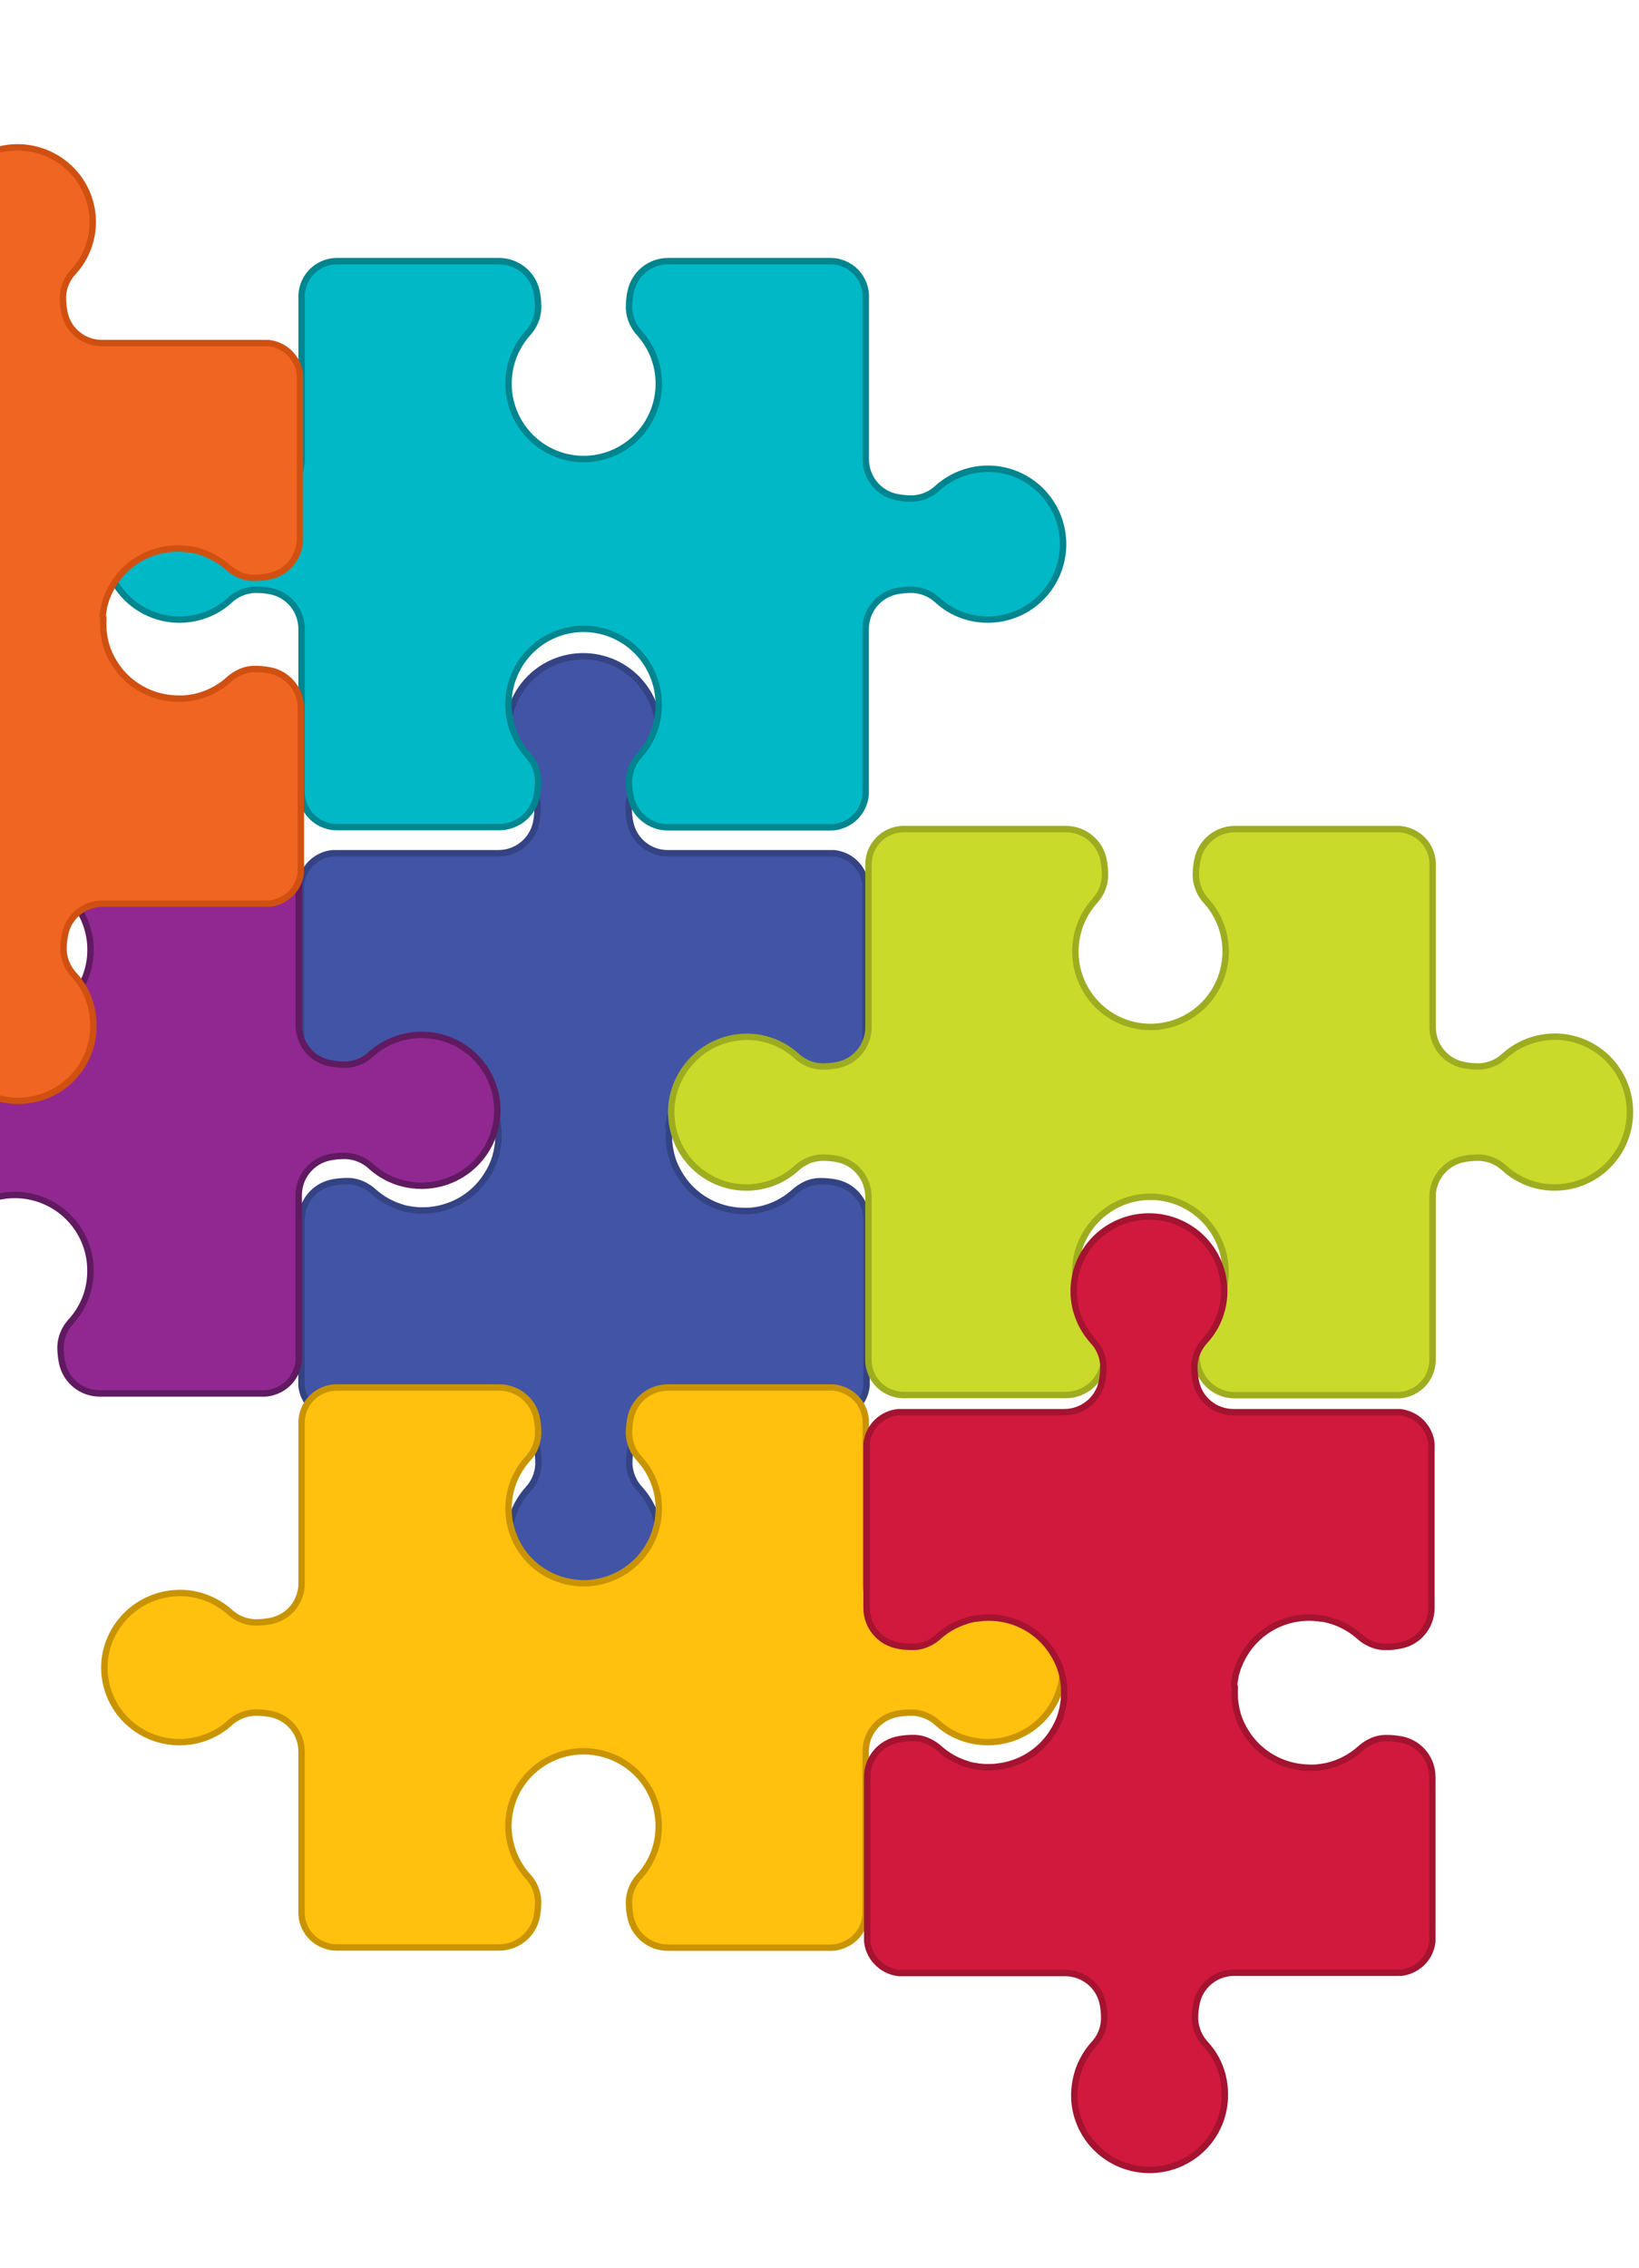 <svg width="256" height="354" viewBox="0 0 256 354" fill="none" xmlns="http://www.w3.org/2000/svg">
<g filter="url(#filter0_d_2070_9581)">
<path d="M104.498 172.65C104.473 173.061 104.473 173.473 104.498 173.884C104.498 174.081 104.498 174.278 104.535 174.5C104.579 174.87 104.628 175.234 104.708 175.604C104.711 175.61 104.713 175.616 104.713 175.623C104.713 175.629 104.711 175.635 104.708 175.641C104.734 175.834 104.778 176.024 104.838 176.209C104.917 176.539 105.014 176.864 105.129 177.183C105.308 177.694 105.529 178.189 105.791 178.663C105.867 178.827 105.954 178.986 106.051 179.138C106.978 180.749 108.276 182.116 109.839 183.127C111.402 184.137 113.184 184.761 115.037 184.948C115.427 184.985 115.823 185.016 116.231 185.016C116.497 185.016 116.763 185.016 117.011 185.016C117.16 185.016 117.314 185.016 117.475 184.967C117.714 184.954 117.952 184.923 118.187 184.874C118.489 184.835 118.789 184.778 119.084 184.701C119.549 184.586 120.005 184.442 120.452 184.27C121.767 183.763 122.979 183.024 124.029 182.086C124.449 181.7 124.915 181.364 125.415 181.087C125.726 180.91 126.053 180.763 126.393 180.649C126.904 180.471 127.441 180.376 127.983 180.366H128.212C129.012 180.362 129.811 180.441 130.595 180.6C131.776 180.843 132.855 181.439 133.689 182.308C134.755 183.424 135.351 184.906 135.353 186.447V211.77C135.353 211.955 135.353 212.141 135.353 212.319C135.315 212.686 135.24 213.047 135.131 213.399C134.921 214.075 134.58 214.703 134.128 215.249L133.775 215.631C133.654 215.76 133.521 215.877 133.379 215.983C132.549 216.668 131.536 217.097 130.465 217.216H130.347C130.246 217.223 130.145 217.223 130.044 217.216C129.986 217.222 129.928 217.222 129.871 217.216H104.405C103.028 217.211 101.692 217.68 100.623 218.544C99.553 219.409 98.817 220.615 98.539 221.959C98.372 222.742 98.287 223.54 98.285 224.34V224.549C98.367 226.013 98.965 227.4 99.974 228.466C101.243 229.87 102.144 231.565 102.598 233.4C102.827 234.328 102.944 235.281 102.945 236.237C102.977 237.874 102.665 239.5 102.029 241.009C101.393 242.519 100.446 243.878 99.25 245.001C98.054 246.123 96.635 246.984 95.085 247.526C93.535 248.069 91.888 248.281 90.25 248.151C88.612 248.02 87.02 247.548 85.577 246.767C84.133 245.985 82.87 244.911 81.868 243.613C80.867 242.315 80.149 240.822 79.762 239.231C79.375 237.64 79.327 235.985 79.621 234.374C79.676 234.06 79.738 233.758 79.819 233.431C80.281 231.602 81.176 229.91 82.43 228.497C83.438 227.441 84.031 226.06 84.101 224.605V224.383C84.105 223.583 84.026 222.786 83.866 222.002C83.582 220.659 82.842 219.454 81.771 218.591C80.701 217.727 79.364 217.257 77.987 217.26H52.614C52.557 217.265 52.499 217.265 52.441 217.26C52.34 217.266 52.239 217.266 52.138 217.26H52.02C50.949 217.14 49.936 216.711 49.106 216.026C48.951 215.906 48.808 215.772 48.679 215.625C48.561 215.502 48.431 215.372 48.326 215.243C48.326 215.243 48.326 215.243 48.289 215.2C47.96 214.799 47.693 214.352 47.497 213.874C47.416 213.715 47.354 213.547 47.311 213.374C47.201 213.022 47.127 212.661 47.088 212.295C47.088 212.116 47.088 211.931 47.088 211.746V186.434C47.085 185.062 47.558 183.731 48.426 182.665C49.294 181.6 50.505 180.866 51.853 180.588C52.637 180.428 53.436 180.349 54.236 180.353H54.459C55.003 180.363 55.541 180.459 56.055 180.637C56.914 180.937 57.704 181.407 58.376 182.018C59.598 183.113 61.041 183.933 62.609 184.424C62.84 184.513 63.078 184.583 63.32 184.633C63.594 184.701 63.87 184.752 64.15 184.788C64.384 184.836 64.622 184.867 64.861 184.88C65.022 184.88 65.177 184.917 65.326 184.93C65.573 184.93 65.839 184.93 66.105 184.93C66.514 184.93 66.91 184.93 67.3 184.862C69.152 184.676 70.934 184.051 72.495 183.041C74.057 182.03 75.354 180.663 76.279 179.052C76.378 178.9 76.467 178.741 76.545 178.577C76.807 178.103 77.028 177.608 77.207 177.097C77.324 176.779 77.419 176.453 77.492 176.122C77.558 175.939 77.603 175.748 77.628 175.555C77.625 175.549 77.624 175.543 77.624 175.536C77.624 175.53 77.625 175.524 77.628 175.518C77.709 175.148 77.758 174.784 77.801 174.414C77.801 174.217 77.838 174.019 77.838 173.797C77.864 173.386 77.864 172.974 77.838 172.564C77.838 172.366 77.838 172.169 77.801 171.947C77.758 171.577 77.709 171.213 77.628 170.843C77.631 170.837 77.632 170.831 77.632 170.824C77.632 170.818 77.631 170.812 77.628 170.806C77.603 170.612 77.558 170.422 77.492 170.239C77.456 170.052 77.404 169.868 77.337 169.69C77.287 169.501 77.225 169.316 77.151 169.135C76.98 168.669 76.773 168.218 76.533 167.784C76.455 167.62 76.366 167.461 76.267 167.309C75.342 165.698 74.045 164.331 72.483 163.32C70.921 162.31 69.14 161.685 67.287 161.499C66.631 161.434 65.971 161.422 65.313 161.462C65.165 161.462 65.01 161.462 64.849 161.512C64.664 161.516 64.479 161.539 64.298 161.579C64.259 161.573 64.219 161.573 64.181 161.579C64.174 161.576 64.166 161.574 64.159 161.574C64.151 161.574 64.144 161.576 64.137 161.579C63.835 161.618 63.535 161.676 63.24 161.752C62.998 161.803 62.76 161.873 62.528 161.962C60.958 162.453 59.51 163.273 58.283 164.367C57.615 164.978 56.83 165.448 55.975 165.749C55.461 165.926 54.922 166.024 54.378 166.038H54.155C53.747 166.038 53.339 166.008 52.918 165.983C52.497 165.958 52.126 165.878 51.748 165.798C50.567 165.553 49.489 164.957 48.654 164.09C47.585 162.97 46.989 161.484 46.989 159.939V134.652C46.989 134.455 46.989 134.27 46.989 134.091C47.028 133.725 47.102 133.363 47.212 133.012C47.263 132.841 47.325 132.674 47.398 132.512C47.535 132.18 47.707 131.864 47.911 131.568C48.321 130.96 48.849 130.44 49.465 130.039L49.861 129.804C50.022 129.724 50.176 129.644 50.337 129.582C50.832 129.372 51.356 129.235 51.891 129.175H52.008C52.109 129.169 52.21 129.169 52.311 129.175C52.311 129.175 52.355 129.175 52.367 129.175C52.406 129.169 52.446 129.169 52.485 129.175H77.857C79.234 129.178 80.571 128.708 81.641 127.844C82.712 126.981 83.452 125.776 83.736 124.433C83.897 123.649 83.976 122.851 83.971 122.052V121.83C83.902 120.376 83.309 118.997 82.3 117.944C81.049 116.53 80.153 114.838 79.689 113.01C79.608 112.69 79.546 112.394 79.491 112.061C79.206 110.343 79.309 108.585 79.792 106.912C80.275 105.239 81.126 103.695 82.282 102.391C83.439 101.087 84.873 100.056 86.479 99.373C88.085 98.691 89.824 98.373 91.569 98.444C93.314 98.514 95.021 98.971 96.567 99.782C98.112 100.592 99.457 101.735 100.504 103.129C101.55 104.522 102.272 106.13 102.618 107.836C102.963 109.542 102.922 111.303 102.499 112.992C102.045 114.827 101.144 116.522 99.875 117.926C98.866 118.992 98.268 120.379 98.186 121.842V122.052C98.187 122.852 98.272 123.65 98.44 124.433C98.718 125.776 99.454 126.983 100.524 127.847C101.593 128.712 102.929 129.181 104.306 129.175H129.716C129.759 129.169 129.803 129.169 129.846 129.175H129.889C129.99 129.169 130.091 129.169 130.192 129.175H130.31C130.845 129.235 131.368 129.372 131.863 129.582C132.024 129.644 132.179 129.724 132.34 129.804L132.736 130.039C133.423 130.49 134.002 131.087 134.43 131.788C134.858 132.489 135.125 133.275 135.211 134.091C135.211 134.27 135.211 134.455 135.211 134.652V159.939C135.211 161.484 134.615 162.97 133.546 164.09C132.715 164.961 131.635 165.557 130.452 165.798C130.056 165.878 129.679 165.927 129.283 165.983C128.887 166.038 128.478 166.038 128.045 166.038H127.816C127.274 166.023 126.738 165.925 126.226 165.749C125.37 165.448 124.585 164.978 123.917 164.367C122.861 163.432 121.645 162.693 120.328 162.184C119.881 162.014 119.424 161.87 118.96 161.752C118.665 161.676 118.366 161.618 118.063 161.579C118.049 161.574 118.034 161.574 118.02 161.579C117.981 161.573 117.941 161.573 117.902 161.579C117.721 161.539 117.537 161.516 117.351 161.512C117.19 161.512 117.036 161.475 116.887 161.462C116.229 161.422 115.569 161.434 114.913 161.499C113.06 161.686 111.278 162.31 109.715 163.321C108.152 164.331 106.854 165.698 105.928 167.309C105.83 167.461 105.743 167.62 105.668 167.784C105.428 168.218 105.221 168.669 105.049 169.135C104.976 169.316 104.914 169.501 104.863 169.69C104.797 169.869 104.744 170.052 104.702 170.239C104.641 170.423 104.598 170.613 104.572 170.806C104.57 170.812 104.568 170.818 104.568 170.824C104.568 170.831 104.57 170.837 104.572 170.843C104.492 171.213 104.442 171.577 104.399 171.947C104.51 172.255 104.51 172.453 104.498 172.65Z" fill="#4254A6"/>
<path d="M104.498 172.65C104.473 173.061 104.473 173.473 104.498 173.884C104.498 174.081 104.498 174.278 104.535 174.5C104.579 174.87 104.628 175.234 104.708 175.604C104.711 175.61 104.713 175.616 104.713 175.623C104.713 175.629 104.711 175.635 104.708 175.641C104.734 175.834 104.778 176.024 104.838 176.209C104.917 176.539 105.014 176.864 105.129 177.183C105.308 177.694 105.529 178.189 105.791 178.663C105.867 178.827 105.954 178.986 106.051 179.138C106.978 180.749 108.276 182.116 109.839 183.127C111.402 184.137 113.184 184.761 115.037 184.948C115.427 184.985 115.823 185.016 116.231 185.016C116.497 185.016 116.763 185.016 117.011 185.016C117.16 185.016 117.314 185.016 117.475 184.967C117.714 184.954 117.952 184.923 118.187 184.874C118.489 184.835 118.789 184.778 119.084 184.701C119.549 184.586 120.005 184.442 120.452 184.27C121.767 183.763 122.979 183.024 124.029 182.086C124.449 181.7 124.915 181.364 125.415 181.087C125.726 180.91 126.053 180.763 126.393 180.649C126.904 180.471 127.441 180.376 127.983 180.366H128.212C129.012 180.362 129.811 180.441 130.595 180.6C131.776 180.843 132.855 181.439 133.689 182.308C134.755 183.424 135.351 184.906 135.353 186.447V211.77C135.353 211.955 135.353 212.141 135.353 212.319C135.315 212.686 135.24 213.047 135.131 213.399C134.921 214.075 134.58 214.703 134.128 215.249L133.775 215.631C133.654 215.76 133.521 215.877 133.379 215.983C132.549 216.668 131.536 217.097 130.465 217.216H130.347C130.246 217.223 130.145 217.223 130.044 217.216C129.986 217.222 129.928 217.222 129.871 217.216H104.405C103.028 217.211 101.692 217.68 100.623 218.544C99.553 219.409 98.817 220.615 98.539 221.959C98.372 222.742 98.287 223.54 98.285 224.34V224.549C98.367 226.013 98.965 227.4 99.974 228.466C101.243 229.87 102.144 231.565 102.598 233.4C102.827 234.328 102.944 235.281 102.945 236.237C102.977 237.874 102.665 239.5 102.029 241.009C101.393 242.519 100.446 243.878 99.25 245.001C98.054 246.123 96.635 246.984 95.085 247.526C93.535 248.069 91.888 248.281 90.25 248.151C88.612 248.02 87.02 247.548 85.577 246.767C84.133 245.985 82.87 244.911 81.868 243.613C80.867 242.315 80.149 240.822 79.762 239.231C79.375 237.64 79.327 235.985 79.621 234.374C79.676 234.06 79.738 233.758 79.819 233.431C80.281 231.602 81.176 229.91 82.43 228.497C83.438 227.441 84.031 226.06 84.101 224.605V224.383C84.105 223.583 84.026 222.786 83.866 222.002C83.582 220.659 82.842 219.454 81.771 218.591C80.701 217.727 79.364 217.257 77.987 217.26H52.614C52.557 217.265 52.499 217.265 52.441 217.26C52.34 217.266 52.239 217.266 52.138 217.26H52.02C50.949 217.14 49.936 216.711 49.106 216.026C48.951 215.906 48.808 215.772 48.679 215.625C48.561 215.502 48.431 215.372 48.326 215.243C48.326 215.243 48.326 215.243 48.289 215.2C47.96 214.799 47.693 214.352 47.497 213.874C47.416 213.715 47.354 213.547 47.311 213.374C47.201 213.022 47.127 212.661 47.088 212.295C47.088 212.116 47.088 211.931 47.088 211.746V186.434C47.085 185.062 47.558 183.731 48.426 182.665C49.294 181.6 50.505 180.866 51.853 180.588C52.637 180.428 53.436 180.349 54.236 180.353H54.459C55.003 180.363 55.541 180.459 56.055 180.637C56.914 180.937 57.704 181.407 58.376 182.018C59.598 183.113 61.041 183.933 62.609 184.424C62.84 184.513 63.078 184.583 63.32 184.633C63.594 184.701 63.87 184.752 64.15 184.788C64.384 184.836 64.622 184.867 64.861 184.88C65.022 184.88 65.177 184.917 65.326 184.93C65.573 184.93 65.839 184.93 66.105 184.93C66.514 184.93 66.91 184.93 67.3 184.862C69.152 184.676 70.934 184.051 72.495 183.041C74.057 182.03 75.354 180.663 76.279 179.052C76.378 178.9 76.467 178.741 76.545 178.577C76.807 178.103 77.028 177.608 77.207 177.097C77.324 176.779 77.419 176.453 77.492 176.122C77.558 175.939 77.603 175.748 77.628 175.555C77.625 175.549 77.624 175.543 77.624 175.536C77.624 175.53 77.625 175.524 77.628 175.518C77.709 175.148 77.758 174.784 77.801 174.414C77.801 174.217 77.838 174.019 77.838 173.797C77.864 173.386 77.864 172.974 77.838 172.564C77.838 172.366 77.838 172.169 77.801 171.947C77.758 171.577 77.709 171.213 77.628 170.843C77.631 170.837 77.632 170.831 77.632 170.824C77.632 170.818 77.631 170.812 77.628 170.806C77.603 170.612 77.558 170.422 77.492 170.239C77.456 170.052 77.404 169.868 77.337 169.69C77.287 169.501 77.225 169.316 77.151 169.135C76.98 168.669 76.773 168.218 76.533 167.784C76.455 167.62 76.366 167.461 76.267 167.309C75.342 165.698 74.045 164.331 72.483 163.32C70.921 162.31 69.14 161.685 67.287 161.499C66.631 161.434 65.971 161.422 65.313 161.462C65.165 161.462 65.01 161.462 64.849 161.512C64.664 161.516 64.479 161.539 64.298 161.579C64.259 161.573 64.219 161.573 64.181 161.579C64.174 161.576 64.166 161.574 64.159 161.574C64.151 161.574 64.144 161.576 64.137 161.579C63.835 161.618 63.535 161.676 63.24 161.752C62.998 161.803 62.76 161.873 62.528 161.962C60.958 162.453 59.51 163.273 58.283 164.367C57.615 164.978 56.83 165.448 55.975 165.749C55.461 165.926 54.922 166.024 54.378 166.038H54.155C53.747 166.038 53.339 166.008 52.918 165.983C52.497 165.958 52.126 165.878 51.748 165.798C50.567 165.553 49.489 164.957 48.654 164.09C47.585 162.97 46.989 161.484 46.989 159.939V134.652C46.989 134.455 46.989 134.27 46.989 134.091C47.028 133.725 47.102 133.363 47.212 133.012C47.263 132.841 47.325 132.674 47.398 132.512C47.535 132.18 47.707 131.864 47.911 131.568C48.321 130.96 48.849 130.44 49.465 130.039L49.861 129.804C50.022 129.724 50.176 129.644 50.337 129.582C50.832 129.372 51.356 129.235 51.891 129.175H52.008C52.109 129.169 52.21 129.169 52.311 129.175C52.311 129.175 52.355 129.175 52.367 129.175C52.406 129.169 52.446 129.169 52.485 129.175H77.857C79.234 129.178 80.571 128.708 81.641 127.844C82.712 126.981 83.452 125.776 83.736 124.433C83.897 123.649 83.976 122.851 83.971 122.052V121.83C83.902 120.376 83.309 118.997 82.3 117.944C81.049 116.53 80.153 114.838 79.689 113.01C79.608 112.69 79.546 112.394 79.491 112.061C79.206 110.343 79.309 108.585 79.792 106.912C80.275 105.239 81.126 103.695 82.282 102.391C83.439 101.087 84.873 100.056 86.479 99.373C88.085 98.691 89.824 98.373 91.569 98.444C93.314 98.514 95.021 98.971 96.567 99.782C98.112 100.592 99.457 101.735 100.504 103.129C101.55 104.522 102.272 106.13 102.618 107.836C102.963 109.542 102.922 111.303 102.499 112.992C102.045 114.827 101.144 116.522 99.875 117.926C98.866 118.992 98.268 120.379 98.186 121.842V122.052C98.187 122.852 98.272 123.65 98.44 124.433C98.718 125.776 99.454 126.983 100.524 127.847C101.593 128.712 102.929 129.181 104.306 129.175H129.716C129.759 129.169 129.803 129.169 129.846 129.175H129.889C129.99 129.169 130.091 129.169 130.192 129.175H130.31C130.845 129.235 131.368 129.372 131.863 129.582C132.024 129.644 132.179 129.724 132.34 129.804L132.736 130.039C133.423 130.49 134.002 131.087 134.43 131.788C134.858 132.489 135.125 133.275 135.211 134.091C135.211 134.27 135.211 134.455 135.211 134.652V159.939C135.211 161.484 134.615 162.97 133.546 164.09C132.715 164.961 131.635 165.557 130.452 165.798C130.056 165.878 129.679 165.927 129.283 165.983C128.887 166.038 128.478 166.038 128.045 166.038H127.816C127.274 166.023 126.738 165.925 126.226 165.749C125.37 165.448 124.585 164.978 123.917 164.367C122.861 163.432 121.645 162.693 120.328 162.184C119.881 162.014 119.424 161.87 118.96 161.752C118.665 161.676 118.366 161.618 118.063 161.579C118.049 161.574 118.034 161.574 118.02 161.579C117.981 161.573 117.941 161.573 117.902 161.579C117.721 161.539 117.537 161.516 117.351 161.512C117.19 161.512 117.036 161.475 116.887 161.462C116.229 161.422 115.569 161.434 114.913 161.499C113.06 161.686 111.278 162.31 109.715 163.321C108.152 164.331 106.854 165.698 105.928 167.309C105.83 167.461 105.743 167.62 105.668 167.784C105.428 168.218 105.221 168.669 105.049 169.135C104.976 169.316 104.914 169.501 104.863 169.69C104.797 169.869 104.744 170.052 104.702 170.239C104.641 170.423 104.598 170.613 104.572 170.806C104.57 170.812 104.568 170.818 104.568 170.824C104.568 170.831 104.57 170.837 104.572 170.843C104.492 171.213 104.442 171.577 104.399 171.947C104.51 172.255 104.51 172.453 104.498 172.65Z" stroke="#344383" stroke-miterlimit="10"/>
</g>
<path d="M154.274 96.707C153.314 96.708 152.357 96.592 151.426 96.36C149.588 95.906 147.891 95.003 146.484 93.733C145.418 92.722 144.027 92.124 142.561 92.047H142.351C141.553 92.044 140.756 92.123 139.973 92.283C138.627 92.567 137.42 93.308 136.553 94.379C135.687 95.451 135.215 96.789 135.216 98.169V123.844C135.163 124.983 134.761 126.077 134.064 126.978C133.368 127.878 132.411 128.541 131.325 128.875C130.857 129.037 130.367 129.123 129.873 129.129H129.836C129.793 129.123 129.749 129.123 129.706 129.129H104.348C102.973 129.133 101.639 128.661 100.572 127.791C99.504 126.922 98.77 125.709 98.492 124.358C98.325 123.574 98.24 122.775 98.239 121.973V121.762C98.317 120.292 98.915 118.897 99.925 117.828C101.187 116.414 102.086 114.713 102.544 112.871C102.771 111.936 102.885 110.978 102.884 110.015C102.897 108.382 102.57 106.764 101.926 105.264C101.281 103.764 100.333 102.415 99.14 101.303C97.948 100.19 96.537 99.339 94.999 98.803C93.461 98.267 91.828 98.058 90.205 98.189C88.582 98.321 87.003 98.789 85.57 99.565C84.138 100.341 82.881 101.408 81.882 102.697C80.882 103.987 80.161 105.471 79.764 107.055C79.367 108.639 79.303 110.289 79.577 111.899C79.626 112.221 79.694 112.518 79.775 112.853C80.233 114.691 81.127 116.392 82.381 117.81C83.386 118.871 83.978 120.258 84.049 121.719V121.942C84.05 122.743 83.972 123.542 83.814 124.327C83.531 125.677 82.793 126.888 81.724 127.757C80.656 128.626 79.322 129.099 77.946 129.098H52.619C52.58 129.092 52.54 129.092 52.501 129.098C52.501 129.098 52.458 129.098 52.446 129.098C51.946 129.084 51.451 128.998 50.976 128.844C49.875 128.509 48.908 127.834 48.212 126.915C47.517 125.996 47.128 124.88 47.102 123.727C47.096 123.677 47.096 123.627 47.102 123.578V98.169C47.104 96.79 46.633 95.453 45.768 94.381C44.903 93.309 43.697 92.569 42.352 92.283C41.567 92.123 40.768 92.044 39.968 92.047H39.751C38.286 92.124 36.895 92.722 35.829 93.733C34.423 95.004 32.725 95.907 30.887 96.36C29.057 96.82 27.143 96.831 25.307 96.392C23.472 95.952 21.769 95.076 20.344 93.836C18.918 92.597 17.811 91.03 17.117 89.27C16.424 87.511 16.163 85.609 16.358 83.727C16.538 82.135 17.037 80.597 17.824 79.204C18.612 77.811 19.673 76.592 20.942 75.62C22.212 74.648 23.663 73.944 25.211 73.549C26.759 73.155 28.37 73.078 29.948 73.324C30.263 73.38 30.566 73.442 30.893 73.522C32.726 73.982 34.421 74.879 35.835 76.137C36.896 77.152 38.286 77.751 39.751 77.822H39.974C40.775 77.823 41.574 77.742 42.358 77.58C43.703 77.296 44.91 76.555 45.775 75.483C46.64 74.411 47.111 73.073 47.108 71.694V46.292C47.102 46.213 47.102 46.135 47.108 46.056C47.17 44.661 47.755 43.341 48.746 42.36C49.737 41.379 51.06 40.809 52.452 40.765C52.51 40.771 52.568 40.771 52.625 40.765H77.952C79.327 40.762 80.661 41.235 81.73 42.102C82.799 42.97 83.537 44.18 83.821 45.53C83.978 46.317 84.056 47.118 84.055 47.921V48.144C83.983 49.605 83.391 50.992 82.388 52.054C81.131 53.47 80.237 55.171 79.781 57.01C79.7 57.326 79.632 57.63 79.583 57.958C79.299 59.683 79.402 61.45 79.884 63.13C80.366 64.811 81.215 66.362 82.37 67.672C83.524 68.982 84.955 70.018 86.559 70.704C88.162 71.39 89.898 71.709 91.64 71.638C93.381 71.567 95.085 71.108 96.628 70.293C98.171 69.479 99.514 68.331 100.558 66.931C101.603 65.532 102.324 63.916 102.669 62.202C103.013 60.489 102.973 58.719 102.55 57.023C102.095 55.18 101.196 53.478 99.931 52.066C98.921 50.997 98.323 49.603 98.245 48.132V47.921C98.247 47.117 98.332 46.316 98.498 45.53C98.776 44.18 99.511 42.968 100.579 42.099C101.646 41.231 102.98 40.759 104.354 40.765H129.719C129.774 40.771 129.83 40.771 129.885 40.765C130.379 40.773 130.869 40.856 131.337 41.013C132.424 41.342 133.383 42.001 134.08 42.9C134.777 43.8 135.179 44.894 135.229 46.032V71.688C135.226 73.068 135.698 74.407 136.564 75.479C137.431 76.551 138.639 77.291 139.985 77.574C140.768 77.736 141.565 77.817 142.364 77.816H142.586C144.044 77.742 145.427 77.146 146.484 76.137C147.897 74.879 149.593 73.982 151.426 73.522C151.741 73.442 152.044 73.38 152.377 73.324C153.979 73.055 155.619 73.123 157.194 73.523C158.768 73.923 160.243 74.647 161.524 75.648C162.806 76.649 163.866 77.906 164.638 79.339C165.41 80.772 165.877 82.35 166.01 83.974C166.142 85.598 165.938 87.231 165.408 88.772C164.879 90.312 164.036 91.725 162.934 92.921C161.832 94.118 160.495 95.073 159.006 95.724C157.517 96.376 155.91 96.71 154.286 96.707H154.274Z" fill="#01B8C6" stroke="#01858E" stroke-miterlimit="10"/>
<path d="M242.813 185.349C241.853 185.35 240.896 185.234 239.965 185.002C238.127 184.548 236.43 183.645 235.023 182.375C233.957 181.364 232.566 180.766 231.1 180.69H230.89C230.092 180.686 229.295 180.765 228.512 180.925C227.166 181.209 225.959 181.95 225.093 183.022C224.226 184.093 223.754 185.431 223.755 186.811V212.486C223.702 213.625 223.3 214.719 222.603 215.62C221.907 216.52 220.95 217.183 219.864 217.517C219.396 217.679 218.906 217.765 218.412 217.771H218.375C218.332 217.765 218.288 217.765 218.245 217.771H192.887C191.512 217.775 190.178 217.303 189.111 216.433C188.044 215.564 187.309 214.351 187.031 213.001C186.864 212.216 186.78 211.417 186.778 210.615V210.405C186.856 208.934 187.454 207.539 188.464 206.47C189.726 205.056 190.625 203.355 191.083 201.514C191.31 200.579 191.424 199.62 191.423 198.657C191.436 197.024 191.11 195.406 190.465 193.906C189.82 192.406 188.872 191.057 187.679 189.945C186.487 188.833 185.076 187.981 183.538 187.445C182 186.909 180.367 186.7 178.744 186.831C177.121 186.963 175.542 187.431 174.109 188.207C172.677 188.983 171.42 190.05 170.421 191.339C169.421 192.629 168.7 194.113 168.303 195.697C167.906 197.281 167.843 198.931 168.116 200.541C168.165 200.863 168.233 201.16 168.314 201.495C168.772 203.334 169.666 205.034 170.92 206.452C171.925 207.513 172.517 208.9 172.588 210.361V210.584C172.589 211.385 172.511 212.184 172.354 212.97C172.07 214.32 171.332 215.531 170.263 216.399C169.195 217.268 167.861 217.742 166.485 217.74H141.158C141.119 217.734 141.079 217.734 141.04 217.74C141.04 217.74 140.997 217.74 140.985 217.74C140.485 217.726 139.99 217.64 139.515 217.486C138.414 217.151 137.447 216.476 136.751 215.557C136.056 214.638 135.667 213.522 135.641 212.369C135.635 212.319 135.635 212.269 135.641 212.22V186.811C135.643 185.432 135.172 184.095 134.307 183.023C133.442 181.952 132.236 181.211 130.891 180.925C130.106 180.765 129.307 180.686 128.507 180.69H128.29C126.825 180.766 125.434 181.364 124.368 182.375C122.962 183.646 121.264 184.549 119.426 185.002C117.596 185.462 115.682 185.473 113.846 185.034C112.011 184.595 110.308 183.718 108.883 182.478C107.457 181.239 106.35 179.672 105.656 177.913C104.963 176.153 104.702 174.251 104.897 172.369C105.077 170.777 105.576 169.239 106.363 167.846C107.151 166.453 108.212 165.234 109.481 164.262C110.751 163.29 112.203 162.586 113.75 162.192C115.298 161.797 116.909 161.72 118.487 161.966C118.802 162.022 119.105 162.084 119.432 162.164C121.265 162.624 122.96 163.521 124.374 164.779C125.435 165.794 126.825 166.393 128.29 166.464H128.513C129.314 166.465 130.113 166.384 130.897 166.222C132.243 165.938 133.449 165.197 134.314 164.125C135.179 163.053 135.65 161.716 135.648 160.336V134.934C135.642 134.855 135.642 134.777 135.648 134.698C135.709 133.303 136.294 131.983 137.285 131.002C138.276 130.021 139.599 129.451 140.991 129.407C141.049 129.413 141.107 129.413 141.164 129.407H166.491C167.866 129.405 169.2 129.877 170.269 130.744C171.338 131.612 172.076 132.822 172.36 134.172C172.517 134.959 172.596 135.76 172.594 136.563V136.786C172.522 138.247 171.93 139.634 170.927 140.696C169.67 142.112 168.776 143.813 168.32 145.652C168.239 145.968 168.171 146.272 168.122 146.6C167.838 148.326 167.941 150.092 168.423 151.773C168.905 153.453 169.754 155.004 170.909 156.314C172.063 157.624 173.494 158.66 175.098 159.346C176.701 160.032 178.437 160.351 180.179 160.28C181.92 160.209 183.625 159.75 185.167 158.936C186.71 158.122 188.053 156.973 189.097 155.573C190.142 154.174 190.863 152.558 191.208 150.845C191.552 149.131 191.512 147.361 191.09 145.665C190.634 143.823 189.735 142.12 188.47 140.708C187.46 139.64 186.862 138.245 186.784 136.774V136.563C186.786 135.759 186.871 134.958 187.037 134.172C187.315 132.822 188.05 131.61 189.118 130.741C190.185 129.873 191.519 129.402 192.893 129.407H218.258C218.313 129.413 218.369 129.413 218.424 129.407C218.918 129.415 219.408 129.498 219.876 129.655C220.963 129.984 221.922 130.643 222.619 131.543C223.316 132.442 223.718 133.536 223.768 134.674V160.33C223.766 161.71 224.237 163.049 225.103 164.121C225.97 165.193 227.178 165.933 228.524 166.216C229.307 166.378 230.104 166.459 230.903 166.458H231.125C232.583 166.384 233.966 165.788 235.023 164.779C236.436 163.521 238.132 162.624 239.965 162.164C240.28 162.084 240.583 162.022 240.916 161.966C242.518 161.697 244.158 161.765 245.733 162.165C247.307 162.565 248.782 163.289 250.063 164.29C251.345 165.291 252.405 166.548 253.177 167.981C253.949 169.414 254.416 170.993 254.549 172.616C254.681 174.24 254.477 175.873 253.947 177.414C253.418 178.954 252.575 180.367 251.474 181.564C250.372 182.76 249.034 183.715 247.545 184.366C246.057 185.018 244.449 185.352 242.825 185.349H242.813Z" fill="#C9DA2A" stroke="#9EAC20" stroke-miterlimit="10"/>
<path d="M154.274 271.916C153.314 271.917 152.357 271.802 151.426 271.573C149.588 271.123 147.891 270.23 146.484 268.973C145.418 267.973 144.027 267.381 142.561 267.306H142.351C141.553 267.302 140.756 267.38 139.973 267.539C138.627 267.82 137.42 268.553 136.553 269.613C135.687 270.674 135.215 271.998 135.216 273.363V298.768C135.163 299.894 134.761 300.977 134.064 301.868C133.368 302.759 132.411 303.415 131.325 303.746C130.857 303.906 130.367 303.99 129.873 303.997H129.836C129.793 303.991 129.749 303.991 129.706 303.997H104.348C102.973 304.001 101.639 303.533 100.572 302.673C99.504 301.813 98.77 300.613 98.492 299.276C98.325 298.501 98.24 297.71 98.239 296.916V296.708C98.317 295.252 98.915 293.872 99.925 292.815C101.187 291.416 102.086 289.732 102.544 287.91C102.771 286.985 102.885 286.036 102.884 285.084C102.897 283.468 102.57 281.867 101.926 280.383C101.281 278.899 100.333 277.564 99.14 276.463C97.948 275.363 96.537 274.521 94.999 273.99C93.461 273.46 91.828 273.253 90.205 273.383C88.582 273.513 87.003 273.976 85.57 274.744C84.138 275.512 82.881 276.568 81.882 277.843C80.882 279.119 80.161 280.588 79.764 282.155C79.367 283.723 79.303 285.355 79.577 286.948C79.626 287.267 79.694 287.561 79.775 287.892C80.233 289.711 81.127 291.394 82.381 292.796C83.386 293.846 83.978 295.219 84.049 296.665V296.886C84.05 297.678 83.972 298.469 83.814 299.246C83.531 300.582 82.793 301.78 81.724 302.639C80.656 303.499 79.322 303.968 77.946 303.966H52.619C52.58 303.96 52.54 303.96 52.501 303.966C52.501 303.966 52.458 303.966 52.446 303.966C51.946 303.952 51.451 303.867 50.976 303.715C49.875 303.383 48.908 302.715 48.212 301.806C47.517 300.897 47.128 299.793 47.102 298.651C47.096 298.602 47.096 298.553 47.102 298.504V273.363C47.104 271.998 46.633 270.675 45.768 269.615C44.903 268.554 43.697 267.821 42.352 267.539C41.567 267.38 40.768 267.302 39.968 267.306H39.751C38.286 267.381 36.895 267.973 35.829 268.973C34.423 270.231 32.725 271.124 30.887 271.573C29.057 272.028 27.143 272.039 25.307 271.604C23.472 271.169 21.769 270.302 20.344 269.075C18.918 267.849 17.811 266.299 17.117 264.558C16.424 262.817 16.163 260.935 16.358 259.072C16.538 257.498 17.037 255.975 17.824 254.597C18.612 253.219 19.673 252.013 20.942 251.051C22.212 250.09 23.663 249.393 25.211 249.002C26.759 248.612 28.37 248.536 29.948 248.779C30.263 248.834 30.566 248.896 30.893 248.975C32.726 249.43 34.421 250.318 35.835 251.562C36.896 252.567 38.286 253.159 39.751 253.23H39.974C40.775 253.231 41.574 253.151 42.358 252.991C43.703 252.709 44.91 251.976 45.775 250.916C46.64 249.855 47.111 248.531 47.108 247.167V222.031C47.102 221.954 47.102 221.876 47.108 221.799C47.17 220.418 47.755 219.112 48.746 218.141C49.737 217.17 51.06 216.607 52.452 216.563C52.51 216.569 52.568 216.569 52.625 216.563H77.952C79.327 216.56 80.661 217.028 81.73 217.886C82.799 218.745 83.537 219.942 83.821 221.277C83.978 222.057 84.056 222.849 84.055 223.644V223.865C83.983 225.31 83.391 226.682 82.388 227.733C81.131 229.134 80.237 230.817 79.781 232.637C79.7 232.95 79.632 233.25 79.583 233.575C79.299 235.282 79.402 237.031 79.884 238.693C80.366 240.356 81.215 241.891 82.37 243.187C83.524 244.483 84.955 245.508 86.559 246.187C88.162 246.865 89.898 247.181 91.64 247.111C93.381 247.041 95.085 246.586 96.628 245.781C98.171 244.975 99.514 243.839 100.558 242.454C101.603 241.069 102.324 239.471 102.669 237.775C103.013 236.079 102.973 234.328 102.55 232.65C102.095 230.827 101.196 229.143 99.931 227.745C98.921 226.688 98.323 225.308 98.245 223.852V223.644C98.247 222.848 98.332 222.055 98.498 221.277C98.776 219.942 99.511 218.742 100.579 217.883C101.646 217.024 102.98 216.557 104.354 216.563H129.719C129.774 216.569 129.83 216.569 129.885 216.563C130.379 216.571 130.869 216.653 131.337 216.808C132.424 217.134 133.383 217.786 134.08 218.676C134.777 219.566 135.179 220.648 135.229 221.774V247.161C135.226 248.526 135.698 249.851 136.564 250.911C137.431 251.972 138.639 252.704 139.985 252.985C140.768 253.145 141.565 253.225 142.364 253.224H142.586C144.044 253.15 145.427 252.561 146.484 251.562C147.897 250.318 149.593 249.43 151.426 248.975C151.741 248.896 152.044 248.834 152.377 248.779C153.979 248.513 155.619 248.581 157.194 248.976C158.768 249.372 160.243 250.088 161.524 251.078C162.806 252.069 163.866 253.313 164.638 254.731C165.41 256.149 165.877 257.711 166.01 259.317C166.142 260.924 165.938 262.54 165.408 264.064C164.879 265.588 164.036 266.986 162.934 268.171C161.832 269.355 160.495 270.299 159.006 270.944C157.517 271.588 155.91 271.919 154.286 271.916H154.274Z" fill="#FFC00E" stroke="#C99403" stroke-miterlimit="10"/>
<path d="M65.836 185.071C64.87 185.072 63.908 184.956 62.97 184.724C61.121 184.269 59.413 183.367 57.998 182.097C56.925 181.085 55.525 180.488 54.051 180.412H53.839C53.036 180.408 52.234 180.487 51.446 180.647C50.092 180.931 48.877 181.672 48.005 182.743C47.134 183.815 46.659 185.153 46.66 186.533V212.208C46.607 213.347 46.202 214.441 45.501 215.342C44.8 216.242 43.837 216.905 42.744 217.239C42.274 217.401 41.781 217.487 41.283 217.493H41.246C41.203 217.487 41.159 217.487 41.116 217.493H15.6C14.217 217.497 12.874 217.025 11.8 216.155C10.726 215.286 9.987 214.073 9.708 212.722C9.54 211.938 9.455 211.139 9.453 210.337V210.126C9.531 208.656 10.133 207.261 11.15 206.192C12.419 204.778 13.324 203.077 13.785 201.236C14.013 200.3 14.128 199.342 14.127 198.379C14.14 196.746 13.811 195.128 13.163 193.628C12.514 192.128 11.56 190.779 10.36 189.667C9.16 188.554 7.741 187.703 6.193 187.167C4.645 186.631 3.002 186.422 1.369 186.553C-0.264 186.685 -1.852 187.153 -3.294 187.929C-4.736 188.705 -6 189.772 -7.006 191.061C-8.012 192.351 -8.737 193.835 -9.137 195.419C-9.536 197.003 -9.6 198.653 -9.325 200.263C-9.275 200.585 -9.207 200.882 -9.126 201.217C-8.665 203.055 -7.765 204.756 -6.503 206.174C-5.493 207.235 -4.897 208.622 -4.825 210.083V210.306C-4.824 211.107 -4.903 211.906 -5.061 212.691C-5.346 214.041 -6.089 215.253 -7.164 216.121C-8.24 216.99 -9.582 217.463 -10.966 217.462H-36.45C-36.49 217.456 -36.529 217.456 -36.569 217.462C-36.569 217.462 -36.612 217.462 -36.625 217.462C-37.127 217.448 -37.625 217.362 -38.104 217.208C-39.212 216.873 -40.185 216.198 -40.885 215.279C-41.584 214.36 -41.975 213.244 -42.001 212.091C-42.007 212.041 -42.007 211.991 -42.001 211.942V186.533C-42 185.154 -42.474 183.817 -43.344 182.745C-44.214 181.673 -45.428 180.933 -46.781 180.647C-47.571 180.487 -48.375 180.408 -49.18 180.412H-49.398C-50.873 180.488 -52.272 181.085 -53.345 182.097C-54.76 183.368 -56.468 184.271 -58.318 184.724C-60.159 185.184 -62.085 185.195 -63.932 184.756C-65.778 184.316 -67.492 183.44 -68.926 182.2C-70.361 180.96 -71.474 179.394 -72.172 177.635C-72.871 175.875 -73.133 173.973 -72.937 172.091C-72.756 170.499 -72.254 168.961 -71.461 167.568C-70.668 166.175 -69.601 164.956 -68.324 163.984C-67.047 163.012 -65.586 162.308 -64.028 161.914C-62.471 161.519 -60.85 161.442 -59.262 161.688C-58.945 161.744 -58.641 161.806 -58.311 161.886C-56.467 162.346 -54.761 163.243 -53.339 164.501C-52.271 165.516 -50.872 166.115 -49.398 166.186H-49.174C-48.368 166.187 -47.564 166.106 -46.775 165.944C-45.421 165.66 -44.207 164.919 -43.337 163.847C-42.466 162.775 -41.992 161.437 -41.995 160.058V134.656C-42.001 134.577 -42.001 134.499 -41.995 134.42C-41.933 133.025 -41.345 131.705 -40.348 130.724C-39.351 129.743 -38.019 129.173 -36.618 129.129C-36.56 129.135 -36.502 129.135 -36.444 129.129H-10.96C-9.576 129.126 -8.234 129.599 -7.159 130.466C-6.083 131.334 -5.34 132.544 -5.055 133.894C-4.897 134.681 -4.818 135.482 -4.819 136.285V136.508C-4.892 137.969 -5.487 139.356 -6.497 140.418C-7.761 141.834 -8.661 143.535 -9.12 145.374C-9.201 145.69 -9.269 145.994 -9.319 146.322C-9.605 148.047 -9.501 149.814 -9.016 151.495C-8.531 153.175 -7.677 154.726 -6.515 156.036C-5.353 157.346 -3.913 158.382 -2.3 159.068C-0.686 159.754 1.06 160.073 2.813 160.002C4.565 159.931 6.28 159.472 7.832 158.658C9.385 157.843 10.736 156.695 11.787 155.295C12.838 153.896 13.564 152.28 13.91 150.566C14.257 148.852 14.216 147.083 13.791 145.387C13.333 143.544 12.428 141.842 11.156 140.43C10.139 139.361 9.537 137.967 9.459 136.496V136.285C9.461 135.481 9.546 134.68 9.714 133.894C9.993 132.544 10.733 131.332 11.807 130.463C12.881 129.595 14.223 129.123 15.606 129.129H41.128C41.184 129.135 41.24 129.135 41.296 129.129C41.793 129.137 42.285 129.22 42.757 129.377C43.851 129.706 44.815 130.365 45.517 131.264C46.218 132.164 46.622 133.258 46.673 134.395V160.052C46.67 161.432 47.145 162.771 48.017 163.843C48.888 164.915 50.104 165.655 51.459 165.938C52.246 166.1 53.048 166.181 53.852 166.18H54.075C55.542 166.106 56.934 165.51 57.998 164.501C59.42 163.243 61.126 162.346 62.97 161.886C63.287 161.806 63.592 161.744 63.927 161.688C65.539 161.419 67.19 161.487 68.774 161.887C70.358 162.287 71.842 163.011 73.131 164.012C74.421 165.013 75.488 166.27 76.265 167.703C77.041 169.136 77.511 170.714 77.645 172.338C77.778 173.962 77.572 175.595 77.039 177.135C76.507 178.676 75.659 180.089 74.55 181.286C73.442 182.482 72.096 183.437 70.598 184.088C69.1 184.74 67.483 185.074 65.848 185.071H65.836Z" fill="#912891" stroke="#601A60" stroke-miterlimit="10"/>
<g filter="url(#filter1_d_2070_9581)">
<path d="M192.863 259.623C192.838 260.031 192.838 260.441 192.863 260.849C192.863 261.045 192.863 261.241 192.9 261.462C192.944 261.829 192.993 262.191 193.074 262.559C193.076 262.565 193.078 262.571 193.078 262.577C193.078 262.584 193.076 262.59 193.074 262.596C193.099 262.787 193.143 262.976 193.204 263.16C193.282 263.488 193.379 263.811 193.495 264.128C193.673 264.636 193.895 265.128 194.157 265.599C194.232 265.762 194.319 265.92 194.417 266.071C195.343 267.672 196.641 269.03 198.204 270.034C199.767 271.039 201.549 271.659 203.402 271.845C203.792 271.881 204.188 271.912 204.596 271.912C204.863 271.912 205.129 271.912 205.376 271.912C205.525 271.912 205.679 271.912 205.84 271.863C206.08 271.85 206.317 271.819 206.552 271.771C206.855 271.733 207.154 271.675 207.449 271.599C207.914 271.485 208.371 271.342 208.817 271.17C210.132 270.667 211.344 269.932 212.394 269.001C212.815 268.616 213.28 268.283 213.78 268.008C214.091 267.831 214.418 267.686 214.758 267.572C215.27 267.396 215.806 267.301 216.348 267.291H216.577C217.377 267.287 218.176 267.365 218.96 267.523C220.141 267.765 221.221 268.357 222.054 269.221C223.12 270.33 223.716 271.802 223.719 273.334V298.5C223.719 298.684 223.719 298.868 223.719 299.046C223.68 299.41 223.606 299.769 223.496 300.118C223.286 300.79 222.946 301.415 222.493 301.957L222.141 302.337C222.019 302.465 221.887 302.582 221.745 302.687C220.914 303.367 219.901 303.794 218.83 303.912H218.712C218.611 303.919 218.51 303.919 218.409 303.912C218.351 303.918 218.293 303.918 218.236 303.912H192.77C191.394 303.907 190.057 304.373 188.988 305.232C187.919 306.091 187.182 307.29 186.904 308.626C186.737 309.404 186.652 310.197 186.65 310.992V311.2C186.732 312.654 187.33 314.033 188.34 315.092C189.608 316.488 190.51 318.172 190.963 319.995C191.192 320.918 191.309 321.865 191.31 322.815C191.343 324.442 191.031 326.057 190.394 327.557C189.758 329.058 188.811 330.409 187.615 331.525C186.419 332.64 185 333.495 183.45 334.034C181.9 334.573 180.253 334.785 178.615 334.655C176.978 334.525 175.386 334.056 173.942 333.279C172.498 332.503 171.235 331.435 170.234 330.145C169.232 328.855 168.515 327.372 168.127 325.79C167.74 324.209 167.692 322.565 167.986 320.964C168.042 320.651 168.104 320.351 168.184 320.026C168.646 318.208 169.542 316.527 170.795 315.123C171.803 314.074 172.396 312.701 172.466 311.255V311.035C172.47 310.24 172.391 309.447 172.231 308.669C171.947 307.334 171.207 306.137 170.137 305.278C169.066 304.42 167.73 303.953 166.352 303.955H140.98C140.922 303.961 140.864 303.961 140.806 303.955C140.706 303.962 140.604 303.962 140.503 303.955H140.386C139.314 303.836 138.301 303.41 137.471 302.73C137.316 302.611 137.173 302.477 137.044 302.331C136.926 302.209 136.796 302.08 136.691 301.951C136.691 301.951 136.691 301.951 136.654 301.908C136.325 301.51 136.058 301.066 135.862 300.59C135.781 300.432 135.719 300.266 135.676 300.094C135.566 299.745 135.492 299.385 135.453 299.021C135.453 298.844 135.453 298.66 135.453 298.476V273.322C135.451 271.958 135.923 270.635 136.791 269.576C137.659 268.517 138.87 267.788 140.219 267.511C141.002 267.352 141.801 267.274 142.601 267.278H142.824C143.368 267.288 143.907 267.383 144.42 267.56C145.279 267.858 146.069 268.325 146.741 268.933C147.963 270.021 149.407 270.836 150.974 271.324C151.205 271.412 151.443 271.482 151.686 271.532C151.959 271.599 152.236 271.65 152.515 271.685C152.749 271.733 152.987 271.764 153.227 271.777C153.387 271.777 153.542 271.814 153.691 271.826C153.938 271.826 154.204 271.826 154.47 271.826C154.879 271.826 155.275 271.826 155.665 271.759C157.518 271.574 159.299 270.953 160.861 269.949C162.422 268.945 163.72 267.586 164.644 265.985C164.744 265.834 164.832 265.676 164.91 265.513C165.172 265.042 165.394 264.55 165.572 264.042C165.689 263.726 165.784 263.402 165.857 263.074C165.923 262.891 165.969 262.702 165.993 262.51C165.991 262.504 165.989 262.498 165.989 262.491C165.989 262.485 165.991 262.479 165.993 262.473C166.074 262.105 166.123 261.744 166.167 261.376C166.167 261.18 166.204 260.984 166.204 260.763C166.229 260.355 166.229 259.945 166.204 259.537C166.204 259.341 166.204 259.145 166.167 258.924C166.123 258.556 166.074 258.195 165.993 257.827C165.996 257.821 165.997 257.815 165.997 257.809C165.997 257.802 165.996 257.796 165.993 257.79C165.969 257.598 165.923 257.409 165.857 257.226C165.821 257.041 165.769 256.858 165.702 256.681C165.652 256.494 165.59 256.309 165.517 256.129C165.345 255.667 165.138 255.218 164.898 254.787C164.82 254.624 164.731 254.466 164.632 254.315C163.707 252.714 162.41 251.355 160.848 250.351C159.286 249.347 157.505 248.726 155.652 248.541C154.996 248.477 154.336 248.465 153.678 248.505C153.53 248.505 153.375 248.505 153.214 248.554C153.029 248.558 152.844 248.581 152.663 248.621C152.625 248.615 152.585 248.615 152.546 248.621C152.539 248.618 152.532 248.616 152.524 248.616C152.517 248.616 152.509 248.618 152.503 248.621C152.2 248.659 151.9 248.717 151.605 248.793C151.363 248.843 151.125 248.913 150.894 249.001C149.323 249.489 147.875 250.304 146.648 251.391C145.98 251.999 145.195 252.466 144.34 252.764C143.826 252.941 143.287 253.038 142.743 253.052H142.521C142.112 253.052 141.704 253.022 141.283 252.997C140.862 252.973 140.491 252.893 140.113 252.813C138.933 252.57 137.854 251.978 137.019 251.116C135.95 250.003 135.354 248.526 135.354 246.991V221.861C135.354 221.665 135.354 221.481 135.354 221.303C135.393 220.939 135.467 220.58 135.577 220.231C135.628 220.061 135.69 219.895 135.763 219.734C135.9 219.405 136.073 219.09 136.277 218.796C136.686 218.192 137.214 217.675 137.83 217.276L138.226 217.044C138.387 216.964 138.542 216.884 138.702 216.823C139.198 216.614 139.721 216.478 140.256 216.418H140.373C140.474 216.412 140.576 216.412 140.677 216.418C140.677 216.418 140.72 216.418 140.732 216.418C140.771 216.412 140.811 216.412 140.85 216.418H166.222C167.6 216.421 168.936 215.954 170.007 215.095C171.077 214.237 171.817 213.04 172.101 211.705C172.262 210.927 172.341 210.134 172.336 209.339V209.118C172.267 207.674 171.674 206.303 170.666 205.257C169.414 203.851 168.519 202.17 168.054 200.354C167.974 200.035 167.912 199.741 167.856 199.41C167.572 197.703 167.675 195.955 168.157 194.293C168.64 192.631 169.491 191.096 170.648 189.8C171.804 188.504 173.238 187.48 174.844 186.801C176.45 186.123 178.189 185.807 179.934 185.877C181.679 185.948 183.386 186.402 184.932 187.207C186.477 188.013 187.822 189.149 188.869 190.533C189.916 191.918 190.638 193.516 190.983 195.211C191.328 196.907 191.288 198.657 190.864 200.335C190.411 202.159 189.509 203.843 188.241 205.239C187.231 206.298 186.633 207.677 186.551 209.131V209.339C186.553 210.134 186.638 210.927 186.805 211.705C187.083 213.04 187.82 214.239 188.889 215.098C189.958 215.958 191.295 216.424 192.671 216.418H218.081C218.124 216.412 218.168 216.412 218.211 216.418H218.254C218.355 216.412 218.457 216.412 218.558 216.418H218.675C219.21 216.478 219.733 216.614 220.228 216.823C220.389 216.884 220.544 216.964 220.705 217.044L221.101 217.276C221.788 217.725 222.367 218.318 222.795 219.015C223.223 219.711 223.49 220.493 223.576 221.303C223.576 221.481 223.576 221.665 223.576 221.861V246.991C223.577 248.526 222.981 250.003 221.912 251.116C221.08 251.982 220 252.574 218.817 252.813C218.421 252.893 218.044 252.942 217.648 252.997C217.252 253.052 216.843 253.052 216.41 253.052H216.181C215.639 253.037 215.103 252.94 214.591 252.764C213.736 252.466 212.95 251.999 212.283 251.391C211.226 250.462 210.011 249.727 208.693 249.222C208.246 249.053 207.789 248.91 207.326 248.793C207.03 248.717 206.731 248.659 206.428 248.621C206.414 248.616 206.399 248.616 206.385 248.621C206.346 248.615 206.306 248.615 206.267 248.621C206.086 248.581 205.902 248.558 205.717 248.554C205.556 248.554 205.401 248.517 205.252 248.505C204.594 248.465 203.934 248.477 203.278 248.541C201.425 248.727 199.643 249.347 198.08 250.352C196.518 251.356 195.219 252.714 194.293 254.315C194.195 254.466 194.109 254.624 194.033 254.787C193.793 255.218 193.586 255.667 193.414 256.129C193.341 256.309 193.279 256.494 193.228 256.681C193.163 256.859 193.109 257.041 193.068 257.226C193.007 257.41 192.963 257.599 192.938 257.79C192.935 257.796 192.933 257.802 192.933 257.809C192.933 257.815 192.935 257.821 192.938 257.827C192.857 258.195 192.808 258.556 192.764 258.924C192.876 259.231 192.876 259.427 192.863 259.623Z" fill="#D1193D"/>
<path d="M192.863 259.623C192.838 260.031 192.838 260.441 192.863 260.849C192.863 261.045 192.863 261.241 192.9 261.462C192.944 261.829 192.993 262.191 193.074 262.559C193.076 262.565 193.078 262.571 193.078 262.577C193.078 262.584 193.076 262.59 193.074 262.596C193.099 262.787 193.143 262.976 193.204 263.16C193.282 263.488 193.379 263.811 193.495 264.128C193.673 264.636 193.895 265.128 194.157 265.599C194.232 265.762 194.319 265.92 194.417 266.071C195.343 267.672 196.641 269.03 198.204 270.034C199.767 271.039 201.549 271.659 203.402 271.845C203.792 271.881 204.188 271.912 204.596 271.912C204.863 271.912 205.129 271.912 205.376 271.912C205.525 271.912 205.679 271.912 205.84 271.863C206.08 271.85 206.317 271.819 206.552 271.771C206.855 271.733 207.154 271.675 207.449 271.599C207.914 271.485 208.371 271.342 208.817 271.17C210.132 270.667 211.344 269.932 212.394 269.001C212.815 268.616 213.28 268.283 213.78 268.008C214.091 267.831 214.418 267.686 214.758 267.572C215.27 267.396 215.806 267.301 216.348 267.291H216.577C217.377 267.287 218.176 267.365 218.96 267.523C220.141 267.765 221.221 268.357 222.054 269.221C223.12 270.33 223.716 271.802 223.719 273.334V298.5C223.719 298.684 223.719 298.868 223.719 299.046C223.68 299.41 223.606 299.769 223.496 300.118C223.286 300.79 222.946 301.415 222.493 301.957L222.141 302.337C222.019 302.465 221.887 302.582 221.745 302.687C220.914 303.367 219.901 303.794 218.83 303.912H218.712C218.611 303.919 218.51 303.919 218.409 303.912C218.351 303.918 218.293 303.918 218.236 303.912H192.77C191.394 303.907 190.057 304.373 188.988 305.232C187.919 306.091 187.182 307.29 186.904 308.626C186.737 309.404 186.652 310.197 186.65 310.992V311.2C186.732 312.654 187.33 314.033 188.34 315.092C189.608 316.488 190.51 318.172 190.963 319.995C191.192 320.918 191.309 321.865 191.31 322.815C191.343 324.442 191.031 326.057 190.394 327.557C189.758 329.058 188.811 330.409 187.615 331.525C186.419 332.64 185 333.495 183.45 334.034C181.9 334.573 180.253 334.785 178.615 334.655C176.978 334.525 175.386 334.056 173.942 333.279C172.498 332.503 171.235 331.435 170.234 330.145C169.232 328.855 168.515 327.372 168.127 325.79C167.74 324.209 167.692 322.565 167.986 320.964C168.042 320.651 168.104 320.351 168.184 320.026C168.646 318.208 169.542 316.527 170.795 315.123C171.803 314.074 172.396 312.701 172.466 311.255V311.035C172.47 310.24 172.391 309.447 172.231 308.669C171.947 307.334 171.207 306.137 170.137 305.278C169.066 304.42 167.73 303.953 166.352 303.955H140.98C140.922 303.961 140.864 303.961 140.806 303.955C140.706 303.962 140.604 303.962 140.503 303.955H140.386C139.314 303.836 138.301 303.41 137.471 302.73C137.316 302.611 137.173 302.477 137.044 302.331C136.926 302.209 136.796 302.08 136.691 301.951C136.691 301.951 136.691 301.951 136.654 301.908C136.325 301.51 136.058 301.066 135.862 300.59C135.781 300.432 135.719 300.266 135.676 300.094C135.566 299.745 135.492 299.385 135.453 299.021C135.453 298.844 135.453 298.66 135.453 298.476V273.322C135.451 271.958 135.923 270.635 136.791 269.576C137.659 268.517 138.87 267.788 140.219 267.511C141.002 267.352 141.801 267.274 142.601 267.278H142.824C143.368 267.288 143.907 267.383 144.42 267.56C145.279 267.858 146.069 268.325 146.741 268.933C147.963 270.021 149.407 270.836 150.974 271.324C151.205 271.412 151.443 271.482 151.686 271.532C151.959 271.599 152.236 271.65 152.515 271.685C152.749 271.733 152.987 271.764 153.227 271.777C153.387 271.777 153.542 271.814 153.691 271.826C153.938 271.826 154.204 271.826 154.47 271.826C154.879 271.826 155.275 271.826 155.665 271.759C157.518 271.574 159.299 270.953 160.861 269.949C162.422 268.945 163.72 267.586 164.644 265.985C164.744 265.834 164.832 265.676 164.91 265.513C165.172 265.042 165.394 264.55 165.572 264.042C165.689 263.726 165.784 263.402 165.857 263.074C165.923 262.891 165.969 262.702 165.993 262.51C165.991 262.504 165.989 262.498 165.989 262.491C165.989 262.485 165.991 262.479 165.993 262.473C166.074 262.105 166.123 261.744 166.167 261.376C166.167 261.18 166.204 260.984 166.204 260.763C166.229 260.355 166.229 259.945 166.204 259.537C166.204 259.341 166.204 259.145 166.167 258.924C166.123 258.556 166.074 258.195 165.993 257.827C165.996 257.821 165.997 257.815 165.997 257.809C165.997 257.802 165.996 257.796 165.993 257.79C165.969 257.598 165.923 257.409 165.857 257.226C165.821 257.041 165.769 256.858 165.702 256.681C165.652 256.494 165.59 256.309 165.517 256.129C165.345 255.667 165.138 255.218 164.898 254.787C164.82 254.624 164.731 254.466 164.632 254.315C163.707 252.714 162.41 251.355 160.848 250.351C159.286 249.347 157.505 248.726 155.652 248.541C154.996 248.477 154.336 248.465 153.678 248.505C153.53 248.505 153.375 248.505 153.214 248.554C153.029 248.558 152.844 248.581 152.663 248.621C152.625 248.615 152.585 248.615 152.546 248.621C152.539 248.618 152.532 248.616 152.524 248.616C152.517 248.616 152.509 248.618 152.503 248.621C152.2 248.659 151.9 248.717 151.605 248.793C151.363 248.843 151.125 248.913 150.894 249.001C149.323 249.489 147.875 250.304 146.648 251.391C145.98 251.999 145.195 252.466 144.34 252.764C143.826 252.941 143.287 253.038 142.743 253.052H142.521C142.112 253.052 141.704 253.022 141.283 252.997C140.862 252.973 140.491 252.893 140.113 252.813C138.933 252.57 137.854 251.978 137.019 251.116C135.95 250.003 135.354 248.526 135.354 246.991V221.861C135.354 221.665 135.354 221.481 135.354 221.303C135.393 220.939 135.467 220.58 135.577 220.231C135.628 220.061 135.69 219.895 135.763 219.734C135.9 219.405 136.073 219.09 136.277 218.796C136.686 218.192 137.214 217.675 137.83 217.276L138.226 217.044C138.387 216.964 138.542 216.884 138.702 216.823C139.198 216.614 139.721 216.478 140.256 216.418H140.373C140.474 216.412 140.576 216.412 140.677 216.418C140.677 216.418 140.72 216.418 140.732 216.418C140.771 216.412 140.811 216.412 140.85 216.418H166.222C167.6 216.421 168.936 215.954 170.007 215.095C171.077 214.237 171.817 213.04 172.101 211.705C172.262 210.927 172.341 210.134 172.336 209.339V209.118C172.267 207.674 171.674 206.303 170.666 205.257C169.414 203.851 168.519 202.17 168.054 200.354C167.974 200.035 167.912 199.741 167.856 199.41C167.572 197.703 167.675 195.955 168.157 194.293C168.64 192.631 169.491 191.096 170.648 189.8C171.804 188.504 173.238 187.48 174.844 186.801C176.45 186.123 178.189 185.807 179.934 185.877C181.679 185.948 183.386 186.402 184.932 187.207C186.477 188.013 187.822 189.149 188.869 190.533C189.916 191.918 190.638 193.516 190.983 195.211C191.328 196.907 191.288 198.657 190.864 200.335C190.411 202.159 189.509 203.843 188.241 205.239C187.231 206.298 186.633 207.677 186.551 209.131V209.339C186.553 210.134 186.638 210.927 186.805 211.705C187.083 213.04 187.82 214.239 188.889 215.098C189.958 215.958 191.295 216.424 192.671 216.418H218.081C218.124 216.412 218.168 216.412 218.211 216.418H218.254C218.355 216.412 218.457 216.412 218.558 216.418H218.675C219.21 216.478 219.733 216.614 220.228 216.823C220.389 216.884 220.544 216.964 220.705 217.044L221.101 217.276C221.788 217.725 222.367 218.318 222.795 219.015C223.223 219.711 223.49 220.493 223.576 221.303C223.576 221.481 223.576 221.665 223.576 221.861V246.991C223.577 248.526 222.981 250.003 221.912 251.116C221.08 251.982 220 252.574 218.817 252.813C218.421 252.893 218.044 252.942 217.648 252.997C217.252 253.052 216.843 253.052 216.41 253.052H216.181C215.639 253.037 215.103 252.94 214.591 252.764C213.736 252.466 212.95 251.999 212.283 251.391C211.226 250.462 210.011 249.727 208.693 249.222C208.246 249.053 207.789 248.91 207.326 248.793C207.03 248.717 206.731 248.659 206.428 248.621C206.414 248.616 206.399 248.616 206.385 248.621C206.346 248.615 206.306 248.615 206.267 248.621C206.086 248.581 205.902 248.558 205.717 248.554C205.556 248.554 205.401 248.517 205.252 248.505C204.594 248.465 203.934 248.477 203.278 248.541C201.425 248.727 199.643 249.347 198.08 250.352C196.518 251.356 195.219 252.714 194.293 254.315C194.195 254.466 194.109 254.624 194.033 254.787C193.793 255.218 193.586 255.667 193.414 256.129C193.341 256.309 193.279 256.494 193.228 256.681C193.163 256.859 193.109 257.041 193.068 257.226C193.007 257.41 192.963 257.599 192.938 257.79C192.935 257.796 192.933 257.802 192.933 257.809C192.933 257.815 192.935 257.821 192.938 257.827C192.857 258.195 192.808 258.556 192.764 258.924C192.876 259.231 192.876 259.427 192.863 259.623Z" stroke="#A41330" stroke-miterlimit="10"/>
</g>
<g filter="url(#filter2_d_2070_9581)">
<path d="M16.135 84.755C16.11 85.163 16.11 85.573 16.135 85.981C16.135 86.177 16.135 86.373 16.172 86.594C16.215 86.962 16.265 87.323 16.345 87.691C16.348 87.697 16.349 87.703 16.349 87.709C16.349 87.716 16.348 87.722 16.345 87.728C16.371 87.919 16.414 88.108 16.475 88.292C16.553 88.62 16.65 88.943 16.766 89.26C16.945 89.768 17.166 90.26 17.428 90.731C17.504 90.894 17.591 91.052 17.688 91.203C18.614 92.804 19.913 94.162 21.476 95.167C23.038 96.171 24.82 96.791 26.674 96.977C27.064 97.013 27.459 97.044 27.868 97.044C28.134 97.044 28.4 97.044 28.648 97.044C28.796 97.044 28.951 97.044 29.112 96.995C29.351 96.982 29.589 96.951 29.823 96.903C30.126 96.865 30.426 96.808 30.721 96.732C31.185 96.617 31.642 96.474 32.089 96.302C33.404 95.799 34.615 95.064 35.665 94.133C36.086 93.749 36.551 93.415 37.052 93.14C37.362 92.964 37.69 92.818 38.029 92.705C38.541 92.528 39.078 92.433 39.62 92.423H39.849C40.649 92.419 41.447 92.497 42.231 92.656C43.413 92.897 44.492 93.49 45.325 94.353C46.392 95.462 46.988 96.935 46.99 98.466V123.633C46.99 123.816 46.99 124 46.99 124.178C46.952 124.542 46.877 124.901 46.767 125.251C46.558 125.923 46.217 126.547 45.765 127.089L45.412 127.469C45.291 127.597 45.158 127.714 45.016 127.819C44.186 128.5 43.173 128.926 42.101 129.045H41.984C41.883 129.051 41.782 129.051 41.681 129.045C41.623 129.051 41.565 129.051 41.507 129.045H16.042C14.665 129.039 13.329 129.505 12.259 130.364C11.19 131.224 10.454 132.423 10.175 133.758C10.009 134.536 9.924 135.329 9.922 136.124V136.332C10.004 137.786 10.602 139.165 11.611 140.224C12.88 141.62 13.781 143.304 14.235 145.128C14.464 146.05 14.58 146.997 14.582 147.947C14.614 149.574 14.302 151.19 13.666 152.69C13.029 154.19 12.083 155.541 10.886 156.657C9.69 157.772 8.272 158.627 6.721 159.166C5.171 159.705 3.524 159.917 1.887 159.787C0.249 159.657 -1.343 159.188 -2.787 158.412C-4.23 157.635 -5.494 156.567 -6.495 155.277C-7.496 153.987 -8.214 152.504 -8.601 150.923C-8.988 149.341 -9.036 147.697 -8.743 146.096C-8.687 145.783 -8.625 145.483 -8.545 145.158C-8.083 143.34 -7.187 141.659 -5.933 140.255C-4.926 139.206 -4.332 137.833 -4.262 136.387V136.167C-4.258 135.372 -4.337 134.579 -4.497 133.801C-4.782 132.466 -5.521 131.269 -6.592 130.41C-7.663 129.552 -8.999 129.085 -10.376 129.088H-35.749C-35.806 129.093 -35.864 129.093 -35.922 129.088C-36.023 129.094 -36.124 129.094 -36.225 129.088H-36.343C-37.414 128.969 -38.427 128.543 -39.258 127.862C-39.413 127.743 -39.556 127.609 -39.685 127.463C-39.802 127.341 -39.932 127.212 -40.037 127.083C-40.037 127.083 -40.037 127.083 -40.075 127.04C-40.403 126.643 -40.67 126.198 -40.867 125.723C-40.947 125.565 -41.01 125.398 -41.052 125.226C-41.162 124.877 -41.237 124.517 -41.275 124.154C-41.275 123.976 -41.275 123.792 -41.275 123.608V98.454C-41.278 97.09 -40.806 95.767 -39.937 94.708C-39.069 93.65 -37.858 92.92 -36.51 92.643C-35.726 92.484 -34.928 92.406 -34.127 92.41H-33.905C-33.361 92.42 -32.822 92.515 -32.308 92.692C-31.449 92.991 -30.66 93.458 -29.987 94.065C-28.765 95.153 -27.322 95.968 -25.755 96.456C-25.523 96.544 -25.285 96.614 -25.043 96.664C-24.77 96.731 -24.493 96.782 -24.214 96.817C-23.979 96.866 -23.741 96.896 -23.502 96.909C-23.341 96.909 -23.186 96.946 -23.038 96.958C-22.79 96.958 -22.524 96.958 -22.258 96.958C-21.85 96.958 -21.454 96.958 -21.064 96.891C-19.211 96.706 -17.43 96.086 -15.868 95.081C-14.306 94.077 -13.009 92.718 -12.084 91.117C-11.985 90.966 -11.896 90.808 -11.818 90.645C-11.556 90.174 -11.335 89.682 -11.156 89.174C-11.04 88.858 -10.945 88.535 -10.871 88.206C-10.806 88.023 -10.76 87.834 -10.735 87.642C-10.738 87.636 -10.739 87.63 -10.739 87.624C-10.739 87.617 -10.738 87.611 -10.735 87.605C-10.655 87.237 -10.605 86.876 -10.562 86.508C-10.562 86.312 -10.525 86.116 -10.525 85.895C-10.5 85.487 -10.5 85.078 -10.525 84.669C-10.525 84.473 -10.525 84.277 -10.562 84.056C-10.605 83.689 -10.655 83.327 -10.735 82.959C-10.732 82.954 -10.731 82.947 -10.731 82.941C-10.731 82.935 -10.732 82.928 -10.735 82.922C-10.76 82.73 -10.806 82.541 -10.871 82.359C-10.908 82.173 -10.96 81.99 -11.026 81.813C-11.077 81.626 -11.139 81.442 -11.212 81.261C-11.384 80.799 -11.591 80.351 -11.831 79.919C-11.908 79.756 -11.997 79.599 -12.097 79.447C-13.021 77.846 -14.318 76.487 -15.88 75.483C-17.442 74.479 -19.223 73.859 -21.076 73.674C-21.732 73.609 -22.392 73.597 -23.05 73.637C-23.199 73.637 -23.353 73.637 -23.514 73.686C-23.7 73.69 -23.884 73.713 -24.065 73.753C-24.104 73.747 -24.144 73.747 -24.183 73.753C-24.189 73.75 -24.197 73.748 -24.204 73.748C-24.212 73.748 -24.219 73.75 -24.226 73.753C-24.529 73.792 -24.828 73.849 -25.123 73.925C-25.366 73.975 -25.604 74.045 -25.835 74.133C-27.406 74.622 -28.853 75.437 -30.08 76.524C-30.748 77.131 -31.533 77.598 -32.389 77.897C-32.903 78.073 -33.441 78.17 -33.985 78.185H-34.208C-34.616 78.185 -35.025 78.154 -35.446 78.129C-35.866 78.105 -36.238 78.025 -36.615 77.946C-37.796 77.702 -38.875 77.11 -39.709 76.248C-40.778 75.135 -41.374 73.659 -41.374 72.123V46.993C-41.374 46.797 -41.374 46.613 -41.374 46.435C-41.336 46.072 -41.261 45.712 -41.151 45.363C-41.101 45.194 -41.039 45.028 -40.966 44.866C-40.828 44.537 -40.656 44.222 -40.452 43.929C-40.042 43.324 -39.514 42.807 -38.899 42.409L-38.503 42.176C-38.342 42.096 -38.187 42.016 -38.026 41.955C-37.531 41.746 -37.008 41.61 -36.473 41.55H-36.355C-36.254 41.544 -36.153 41.544 -36.052 41.55C-36.052 41.55 -36.009 41.55 -35.996 41.55C-35.957 41.544 -35.918 41.544 -35.879 41.55H-10.506C-9.129 41.553 -7.793 41.086 -6.722 40.228C-5.651 39.369 -4.912 38.172 -4.627 36.837C-4.466 36.059 -4.388 35.266 -4.392 34.471V34.251C-4.461 32.806 -5.054 31.435 -6.063 30.389C-7.315 28.984 -8.21 27.303 -8.675 25.486C-8.755 25.167 -8.817 24.873 -8.873 24.542C-9.157 22.835 -9.054 21.088 -8.571 19.425C-8.088 17.763 -7.238 16.228 -6.081 14.932C-4.924 13.637 -3.491 12.612 -1.884 11.934C-0.278 11.255 1.461 10.939 3.206 11.01C4.95 11.08 6.658 11.534 8.203 12.339C9.749 13.145 11.094 14.281 12.14 15.665C13.187 17.05 13.909 18.648 14.254 20.344C14.6 22.039 14.559 23.79 14.136 25.468C13.682 27.291 12.781 28.975 11.512 30.371C10.503 31.43 9.905 32.809 9.823 34.263V34.471C9.824 35.267 9.909 36.059 10.076 36.837C10.355 38.173 11.091 39.372 12.161 40.231C13.23 41.09 14.566 41.556 15.943 41.55H41.352C41.396 41.544 41.439 41.544 41.483 41.55H41.526C41.627 41.544 41.728 41.544 41.829 41.55H41.947C42.481 41.61 43.005 41.746 43.5 41.955C43.661 42.016 43.816 42.096 43.976 42.176L44.372 42.409C45.06 42.857 45.638 43.451 46.066 44.147C46.494 44.843 46.761 45.625 46.848 46.435C46.848 46.613 46.848 46.797 46.848 46.993V72.123C46.848 73.659 46.252 75.135 45.183 76.248C44.351 77.114 43.272 77.707 42.089 77.946C41.693 78.025 41.315 78.074 40.919 78.129C40.523 78.185 40.115 78.185 39.682 78.185H39.453C38.911 78.169 38.374 78.072 37.862 77.897C37.007 77.598 36.222 77.131 35.554 76.524C34.498 75.594 33.282 74.86 31.965 74.354C31.517 74.185 31.061 74.042 30.597 73.925C30.302 73.849 30.002 73.792 29.7 73.753C29.686 73.748 29.67 73.748 29.656 73.753C29.617 73.747 29.578 73.747 29.539 73.753C29.358 73.713 29.174 73.69 28.988 73.686C28.827 73.686 28.672 73.649 28.524 73.637C27.866 73.597 27.206 73.609 26.55 73.674C24.697 73.859 22.915 74.48 21.352 75.484C19.789 76.488 18.491 77.847 17.564 79.447C17.467 79.599 17.38 79.756 17.304 79.919C17.064 80.351 16.858 80.799 16.686 81.261C16.613 81.442 16.551 81.626 16.5 81.813C16.434 81.991 16.38 82.174 16.339 82.359C16.278 82.542 16.235 82.731 16.209 82.922C16.206 82.928 16.205 82.935 16.205 82.941C16.205 82.947 16.206 82.954 16.209 82.959C16.129 83.327 16.079 83.689 16.036 84.056C16.147 84.363 16.147 84.559 16.135 84.755Z" fill="#F06522"/>
<path d="M16.135 84.755C16.11 85.163 16.11 85.573 16.135 85.981C16.135 86.177 16.135 86.373 16.172 86.594C16.215 86.962 16.265 87.323 16.345 87.691C16.348 87.697 16.349 87.703 16.349 87.709C16.349 87.716 16.348 87.722 16.345 87.728C16.371 87.919 16.414 88.108 16.475 88.292C16.553 88.62 16.65 88.943 16.766 89.26C16.945 89.768 17.166 90.26 17.428 90.731C17.504 90.894 17.591 91.052 17.688 91.203C18.614 92.804 19.913 94.162 21.476 95.167C23.038 96.171 24.82 96.791 26.674 96.977C27.064 97.013 27.459 97.044 27.868 97.044C28.134 97.044 28.4 97.044 28.648 97.044C28.796 97.044 28.951 97.044 29.112 96.995C29.351 96.982 29.589 96.951 29.823 96.903C30.126 96.865 30.426 96.808 30.721 96.732C31.185 96.617 31.642 96.474 32.089 96.302C33.404 95.799 34.615 95.064 35.665 94.133C36.086 93.749 36.551 93.415 37.052 93.14C37.362 92.964 37.69 92.818 38.029 92.705C38.541 92.528 39.078 92.433 39.62 92.423H39.849C40.649 92.419 41.447 92.497 42.231 92.656C43.413 92.897 44.492 93.49 45.325 94.353C46.392 95.462 46.988 96.935 46.99 98.466V123.633C46.99 123.816 46.99 124 46.99 124.178C46.952 124.542 46.877 124.901 46.767 125.251C46.558 125.923 46.217 126.547 45.765 127.089L45.412 127.469C45.291 127.597 45.158 127.714 45.016 127.819C44.186 128.5 43.173 128.926 42.101 129.045H41.984C41.883 129.051 41.782 129.051 41.681 129.045C41.623 129.051 41.565 129.051 41.507 129.045H16.042C14.665 129.039 13.329 129.505 12.259 130.364C11.19 131.224 10.454 132.423 10.175 133.758C10.009 134.536 9.924 135.329 9.922 136.124V136.332C10.004 137.786 10.602 139.165 11.611 140.224C12.88 141.62 13.781 143.304 14.235 145.128C14.464 146.05 14.58 146.997 14.582 147.947C14.614 149.574 14.302 151.19 13.666 152.69C13.029 154.19 12.083 155.541 10.886 156.657C9.69 157.772 8.272 158.627 6.721 159.166C5.171 159.705 3.524 159.917 1.887 159.787C0.249 159.657 -1.343 159.188 -2.787 158.412C-4.23 157.635 -5.494 156.567 -6.495 155.277C-7.496 153.987 -8.214 152.504 -8.601 150.923C-8.988 149.341 -9.036 147.697 -8.743 146.096C-8.687 145.783 -8.625 145.483 -8.545 145.158C-8.083 143.34 -7.187 141.659 -5.933 140.255C-4.926 139.206 -4.332 137.833 -4.262 136.387V136.167C-4.258 135.372 -4.337 134.579 -4.497 133.801C-4.782 132.466 -5.521 131.269 -6.592 130.41C-7.663 129.552 -8.999 129.085 -10.376 129.088H-35.749C-35.806 129.093 -35.864 129.093 -35.922 129.088C-36.023 129.094 -36.124 129.094 -36.225 129.088H-36.343C-37.414 128.969 -38.427 128.543 -39.258 127.862C-39.413 127.743 -39.556 127.609 -39.685 127.463C-39.802 127.341 -39.932 127.212 -40.037 127.083C-40.037 127.083 -40.037 127.083 -40.075 127.04C-40.403 126.643 -40.67 126.198 -40.867 125.723C-40.947 125.565 -41.01 125.398 -41.052 125.226C-41.162 124.877 -41.237 124.517 -41.275 124.154C-41.275 123.976 -41.275 123.792 -41.275 123.608V98.454C-41.278 97.09 -40.806 95.767 -39.937 94.708C-39.069 93.65 -37.858 92.92 -36.51 92.643C-35.726 92.484 -34.928 92.406 -34.127 92.41H-33.905C-33.361 92.42 -32.822 92.515 -32.308 92.692C-31.449 92.991 -30.66 93.458 -29.987 94.065C-28.765 95.153 -27.322 95.968 -25.755 96.456C-25.523 96.544 -25.285 96.614 -25.043 96.664C-24.77 96.731 -24.493 96.782 -24.214 96.817C-23.979 96.866 -23.741 96.896 -23.502 96.909C-23.341 96.909 -23.186 96.946 -23.038 96.958C-22.79 96.958 -22.524 96.958 -22.258 96.958C-21.85 96.958 -21.454 96.958 -21.064 96.891C-19.211 96.706 -17.43 96.086 -15.868 95.081C-14.306 94.077 -13.009 92.718 -12.084 91.117C-11.985 90.966 -11.896 90.808 -11.818 90.645C-11.556 90.174 -11.335 89.682 -11.156 89.174C-11.04 88.858 -10.945 88.535 -10.871 88.206C-10.806 88.023 -10.76 87.834 -10.735 87.642C-10.738 87.636 -10.739 87.63 -10.739 87.624C-10.739 87.617 -10.738 87.611 -10.735 87.605C-10.655 87.237 -10.605 86.876 -10.562 86.508C-10.562 86.312 -10.525 86.116 -10.525 85.895C-10.5 85.487 -10.5 85.078 -10.525 84.669C-10.525 84.473 -10.525 84.277 -10.562 84.056C-10.605 83.689 -10.655 83.327 -10.735 82.959C-10.732 82.954 -10.731 82.947 -10.731 82.941C-10.731 82.935 -10.732 82.928 -10.735 82.922C-10.76 82.73 -10.806 82.541 -10.871 82.359C-10.908 82.173 -10.96 81.99 -11.026 81.813C-11.077 81.626 -11.139 81.442 -11.212 81.261C-11.384 80.799 -11.591 80.351 -11.831 79.919C-11.908 79.756 -11.997 79.599 -12.097 79.447C-13.021 77.846 -14.318 76.487 -15.88 75.483C-17.442 74.479 -19.223 73.859 -21.076 73.674C-21.732 73.609 -22.392 73.597 -23.05 73.637C-23.199 73.637 -23.353 73.637 -23.514 73.686C-23.7 73.69 -23.884 73.713 -24.065 73.753C-24.104 73.747 -24.144 73.747 -24.183 73.753C-24.189 73.75 -24.197 73.748 -24.204 73.748C-24.212 73.748 -24.219 73.75 -24.226 73.753C-24.529 73.792 -24.828 73.849 -25.123 73.925C-25.366 73.975 -25.604 74.045 -25.835 74.133C-27.406 74.622 -28.853 75.437 -30.08 76.524C-30.748 77.131 -31.533 77.598 -32.389 77.897C-32.903 78.073 -33.441 78.17 -33.985 78.185H-34.208C-34.616 78.185 -35.025 78.154 -35.446 78.129C-35.866 78.105 -36.238 78.025 -36.615 77.946C-37.796 77.702 -38.875 77.11 -39.709 76.248C-40.778 75.135 -41.374 73.659 -41.374 72.123V46.993C-41.374 46.797 -41.374 46.613 -41.374 46.435C-41.336 46.072 -41.261 45.712 -41.151 45.363C-41.101 45.194 -41.039 45.028 -40.966 44.866C-40.828 44.537 -40.656 44.222 -40.452 43.929C-40.042 43.324 -39.514 42.807 -38.899 42.409L-38.503 42.176C-38.342 42.096 -38.187 42.016 -38.026 41.955C-37.531 41.746 -37.008 41.61 -36.473 41.55H-36.355C-36.254 41.544 -36.153 41.544 -36.052 41.55C-36.052 41.55 -36.009 41.55 -35.996 41.55C-35.957 41.544 -35.918 41.544 -35.879 41.55H-10.506C-9.129 41.553 -7.793 41.086 -6.722 40.228C-5.651 39.369 -4.912 38.172 -4.627 36.837C-4.466 36.059 -4.388 35.266 -4.392 34.471V34.251C-4.461 32.806 -5.054 31.435 -6.063 30.389C-7.315 28.984 -8.21 27.303 -8.675 25.486C-8.755 25.167 -8.817 24.873 -8.873 24.542C-9.157 22.835 -9.054 21.088 -8.571 19.425C-8.088 17.763 -7.238 16.228 -6.081 14.932C-4.924 13.637 -3.491 12.612 -1.884 11.934C-0.278 11.255 1.461 10.939 3.206 11.01C4.95 11.08 6.658 11.534 8.203 12.339C9.749 13.145 11.094 14.281 12.14 15.665C13.187 17.05 13.909 18.648 14.254 20.344C14.6 22.039 14.559 23.79 14.136 25.468C13.682 27.291 12.781 28.975 11.512 30.371C10.503 31.43 9.905 32.809 9.823 34.263V34.471C9.824 35.267 9.909 36.059 10.076 36.837C10.355 38.173 11.091 39.372 12.161 40.231C13.23 41.09 14.566 41.556 15.943 41.55H41.352C41.396 41.544 41.439 41.544 41.483 41.55H41.526C41.627 41.544 41.728 41.544 41.829 41.55H41.947C42.481 41.61 43.005 41.746 43.5 41.955C43.661 42.016 43.816 42.096 43.976 42.176L44.372 42.409C45.06 42.857 45.638 43.451 46.066 44.147C46.494 44.843 46.761 45.625 46.848 46.435C46.848 46.613 46.848 46.797 46.848 46.993V72.123C46.848 73.659 46.252 75.135 45.183 76.248C44.351 77.114 43.272 77.707 42.089 77.946C41.693 78.025 41.315 78.074 40.919 78.129C40.523 78.185 40.115 78.185 39.682 78.185H39.453C38.911 78.169 38.374 78.072 37.862 77.897C37.007 77.598 36.222 77.131 35.554 76.524C34.498 75.594 33.282 74.86 31.965 74.354C31.517 74.185 31.061 74.042 30.597 73.925C30.302 73.849 30.002 73.792 29.7 73.753C29.686 73.748 29.67 73.748 29.656 73.753C29.617 73.747 29.578 73.747 29.539 73.753C29.358 73.713 29.174 73.69 28.988 73.686C28.827 73.686 28.672 73.649 28.524 73.637C27.866 73.597 27.206 73.609 26.55 73.674C24.697 73.859 22.915 74.48 21.352 75.484C19.789 76.488 18.491 77.847 17.564 79.447C17.467 79.599 17.38 79.756 17.304 79.919C17.064 80.351 16.858 80.799 16.686 81.261C16.613 81.442 16.551 81.626 16.5 81.813C16.434 81.991 16.38 82.174 16.339 82.359C16.278 82.542 16.235 82.731 16.209 82.922C16.206 82.928 16.205 82.935 16.205 82.941C16.205 82.947 16.206 82.954 16.209 82.959C16.129 83.327 16.079 83.689 16.036 84.056C16.147 84.363 16.147 84.559 16.135 84.755Z" stroke="#D05011" stroke-miterlimit="10"/>
</g>
<defs>
<filter id="filter0_d_2070_9581" x="32.489" y="87.934" width="117.364" height="178.754" filterUnits="userSpaceOnUse" color-interpolation-filters="sRGB">
<feFlood flood-opacity="0" result="BackgroundImageFix"/>
<feColorMatrix in="SourceAlpha" type="matrix" values="0 0 0 0 0 0 0 0 0 0 0 0 0 0 0 0 0 0 127 0" result="hardAlpha"/>
<feOffset dy="4"/>
<feGaussianBlur stdDeviation="7"/>
<feComposite in2="hardAlpha" operator="out"/>
<feColorMatrix type="matrix" values="0 0 0 0 0 0 0 0 0 0 0 0 0 0 0 0 0 0 0.15 0"/>
<feBlend mode="normal" in2="BackgroundImageFix" result="effect1_dropShadow_2070_9581"/>
<feBlend mode="normal" in="SourceGraphic" in2="effect1_dropShadow_2070_9581" result="shape"/>
</filter>
<filter id="filter1_d_2070_9581" x="120.854" y="175.368" width="117.364" height="177.824" filterUnits="userSpaceOnUse" color-interpolation-filters="sRGB">
<feFlood flood-opacity="0" result="BackgroundImageFix"/>
<feColorMatrix in="SourceAlpha" type="matrix" values="0 0 0 0 0 0 0 0 0 0 0 0 0 0 0 0 0 0 127 0" result="hardAlpha"/>
<feOffset dy="4"/>
<feGaussianBlur stdDeviation="7"/>
<feComposite in2="hardAlpha" operator="out"/>
<feColorMatrix type="matrix" values="0 0 0 0 0 0 0 0 0 0 0 0 0 0 0 0 0 0 0.15 0"/>
<feBlend mode="normal" in2="BackgroundImageFix" result="effect1_dropShadow_2070_9581"/>
<feBlend mode="normal" in="SourceGraphic" in2="effect1_dropShadow_2070_9581" result="shape"/>
</filter>
<filter id="filter2_d_2070_9581" x="-63.874" y="0.5" width="133.364" height="193.824" filterUnits="userSpaceOnUse" color-interpolation-filters="sRGB">
<feFlood flood-opacity="0" result="BackgroundImageFix"/>
<feColorMatrix in="SourceAlpha" type="matrix" values="0 0 0 0 0 0 0 0 0 0 0 0 0 0 0 0 0 0 127 0" result="hardAlpha"/>
<feOffset dy="12"/>
<feGaussianBlur stdDeviation="11"/>
<feComposite in2="hardAlpha" operator="out"/>
<feColorMatrix type="matrix" values="0 0 0 0 0 0 0 0 0 0 0 0 0 0 0 0 0 0 0.15 0"/>
<feBlend mode="normal" in2="BackgroundImageFix" result="effect1_dropShadow_2070_9581"/>
<feBlend mode="normal" in="SourceGraphic" in2="effect1_dropShadow_2070_9581" result="shape"/>
</filter>
</defs>
</svg>
